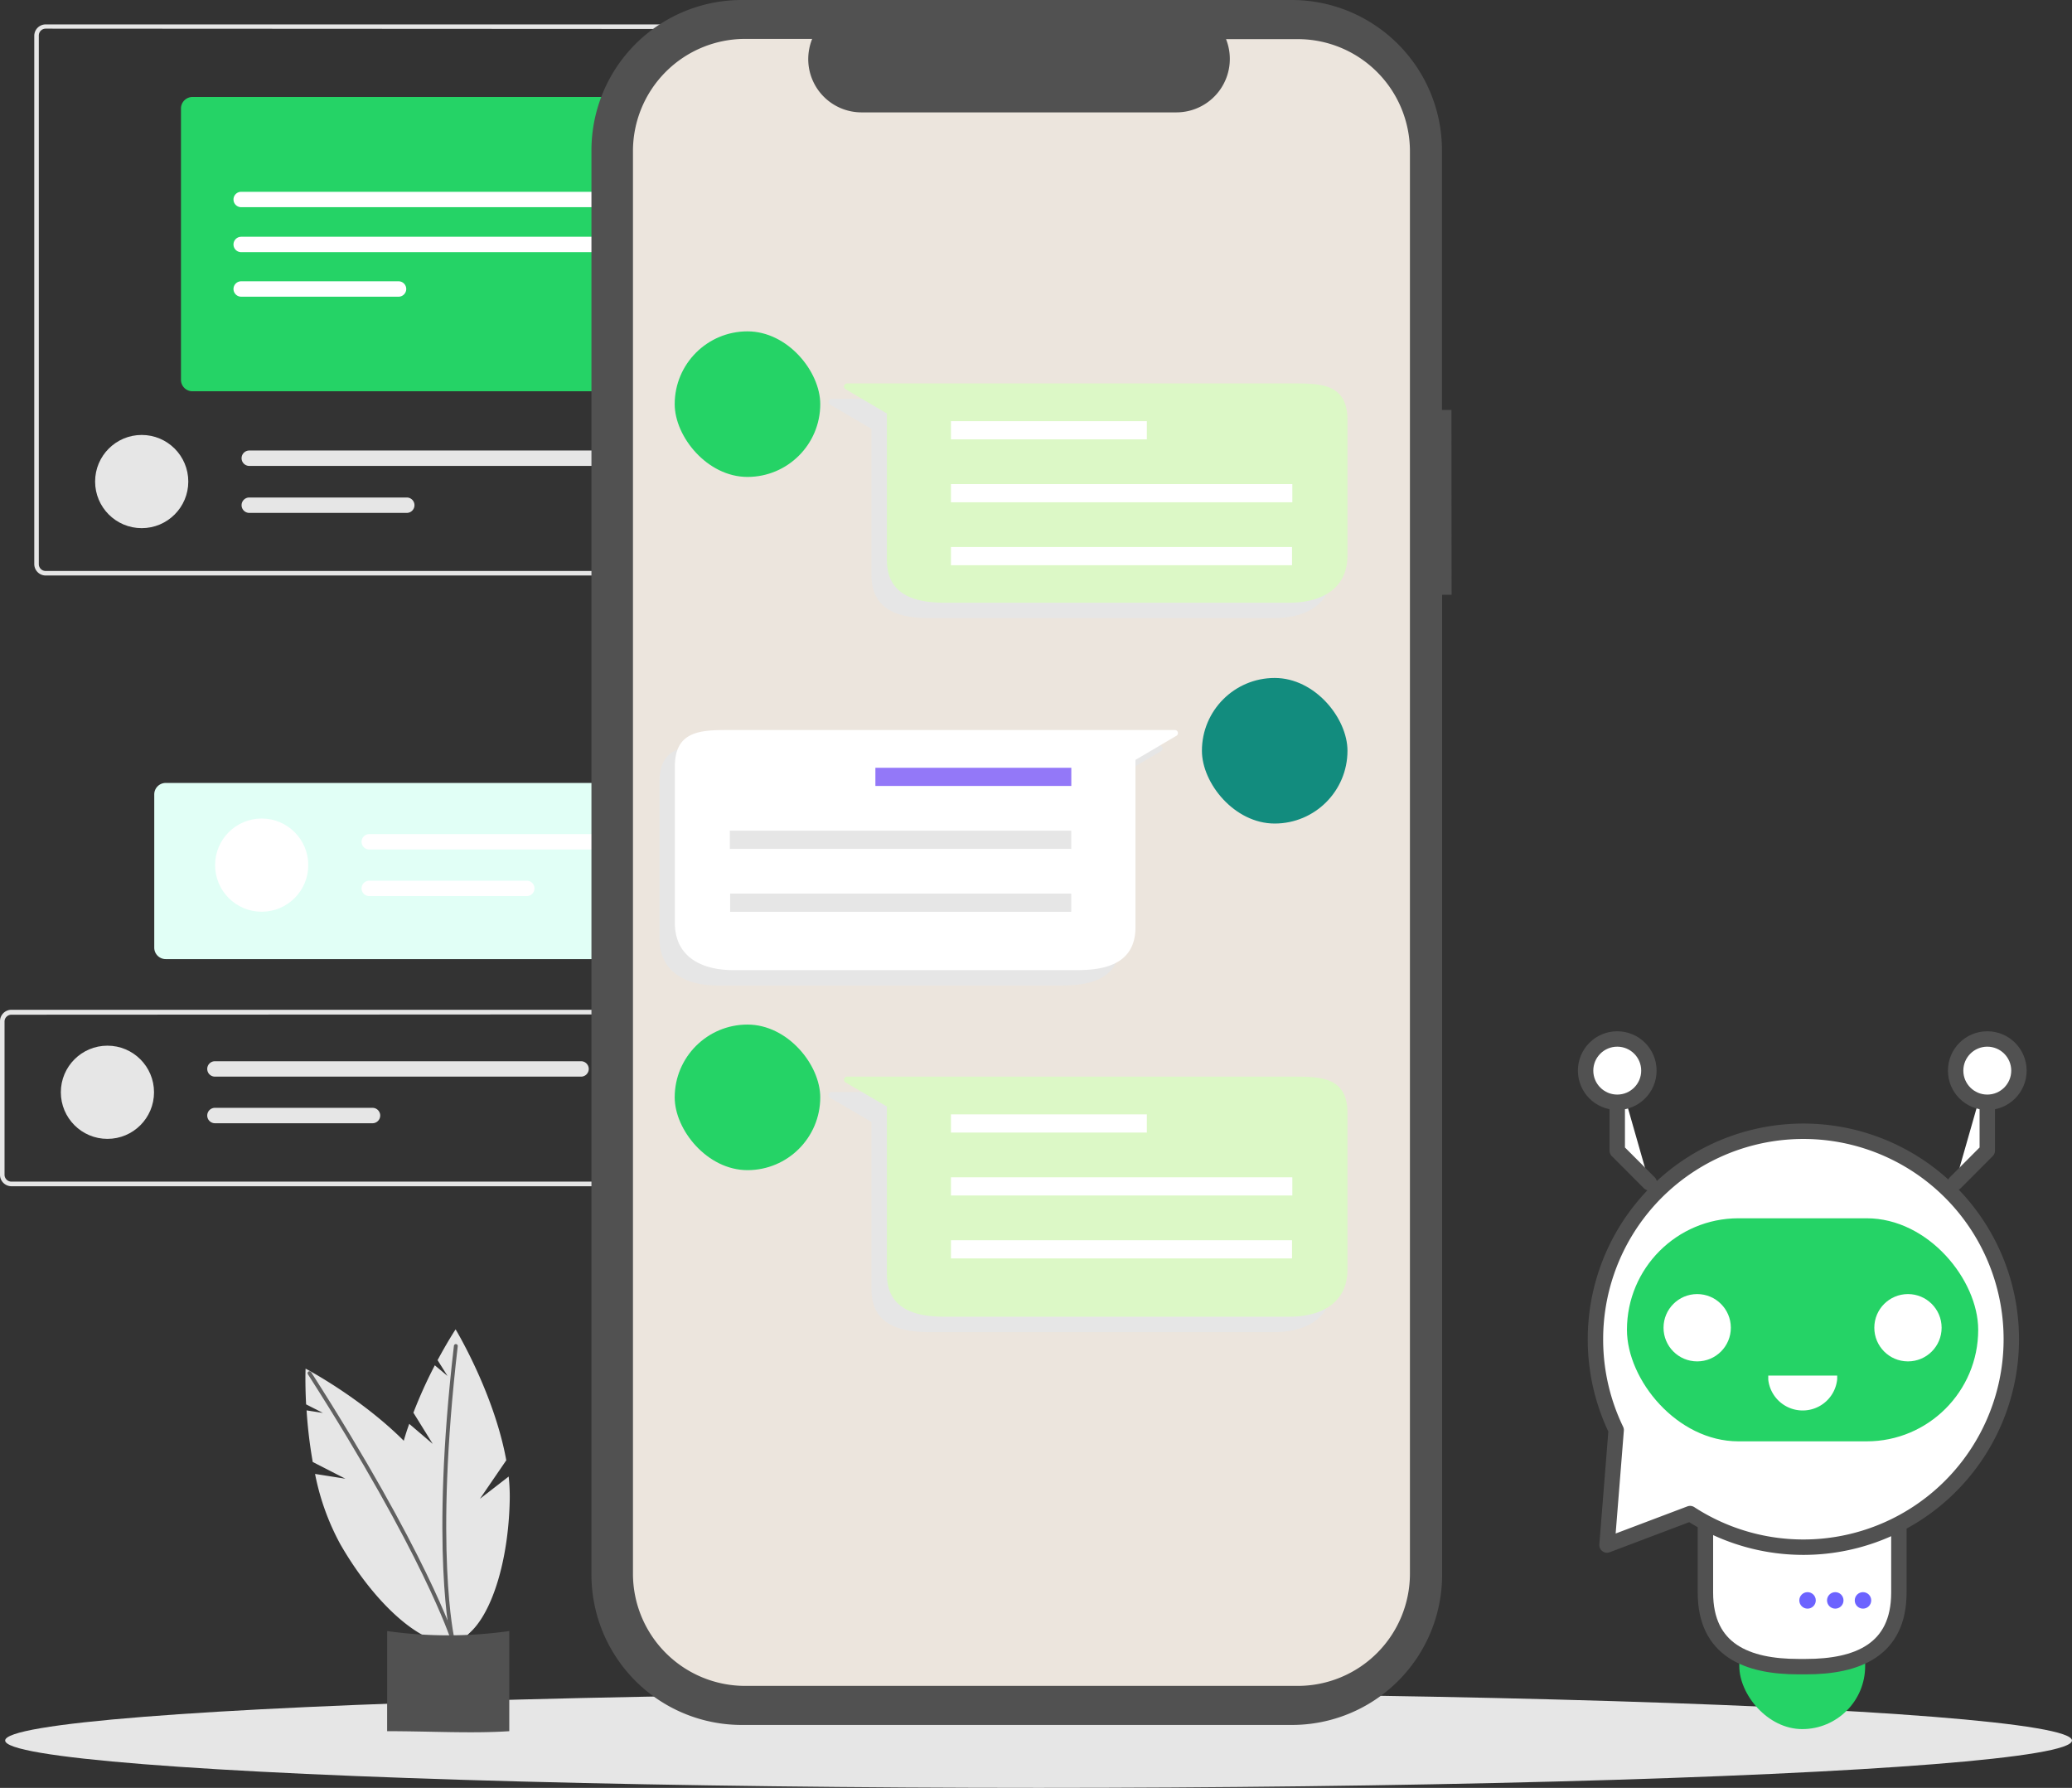 <svg xmlns="http://www.w3.org/2000/svg" viewBox="0 0 269.05 232.12"><rect x="0" y="0" width="269.05" height="232.12" fill="#333333" stroke="none"/><defs><style>.cls-1{isolation:isolate;}.cls-2{fill:#e6e6e6;}.cls-3{fill:#e1fff6;}.cls-12,.cls-4{fill:#fff;}.cls-5{fill:#25d366;}.cls-6{fill:#515151;}.cls-7{fill:#ece5dd;}.cls-8{mix-blend-mode:multiply;}.cls-9{fill:#dcf8c6;}.cls-10{fill:#128c7e;}.cls-11{fill:#9378f8;}.cls-12{stroke:#515151;stroke-width:2px;}.cls-12,.cls-14{stroke-linecap:round;stroke-linejoin:round;}.cls-13{fill:#6c63ff;}.cls-14{fill:none;stroke:#606060;stroke-width:0.5px;}</style></defs><g class="cls-1"><g id="Chatbot-WhatsApp"><ellipse class="cls-2" cx="134.86" cy="225.97" rx="134.19" ry="6.15"></ellipse><path class="cls-2" d="M86.93,171.42H6.73a1.49,1.49,0,0,1-1.48-1.49V150a1.49,1.49,0,0,1,1.48-1.49h80.2A1.51,1.51,0,0,1,88.42,150v19.89A1.5,1.5,0,0,1,86.93,171.42ZM6.73,149.15a.89.89,0,0,0-.89.89v19.89a.89.89,0,0,0,.89.89h80.2a.89.89,0,0,0,.89-.89V150a.89.89,0,0,0-.89-.89Z" transform="translate(-5.25 -17.41)"></path><circle class="cls-2" cx="13.95" cy="141.81" r="6.05"></circle><path class="cls-2" d="M33.16,155.19a1,1,0,0,0,0,2H80.7a1,1,0,0,0,0-2Z" transform="translate(-5.25 -17.41)"></path><path class="cls-2" d="M33.16,161.24a1,1,0,0,0,0,2H53.62a1,1,0,1,0,0-2H33.16Z" transform="translate(-5.25 -17.41)"></path><path class="cls-3" d="M107,141.93H26.76a1.49,1.49,0,0,1-1.48-1.49V120.55a1.49,1.49,0,0,1,1.48-1.49H107a1.5,1.5,0,0,1,1.49,1.49v19.89A1.49,1.49,0,0,1,107,141.93Z" transform="translate(-5.25 -17.41)"></path><circle class="cls-4" cx="33.98" cy="112.32" r="6.05"></circle><path class="cls-4" d="M53.2,125.7a1,1,0,1,0,0,2h47.53a1,1,0,0,0,0-2H53.2Z" transform="translate(-5.25 -17.41)"></path><path class="cls-4" d="M53.2,131.75a1,1,0,1,0,0,2H73.65a1,1,0,0,0,0-2H53.2Z" transform="translate(-5.25 -17.41)"></path><path class="cls-2" d="M91.38,92.13H11.18A1.49,1.49,0,0,1,9.7,90.64V22.06a1.48,1.48,0,0,1,1.48-1.48h80.2a1.49,1.49,0,0,1,1.49,1.48V90.64A1.49,1.49,0,0,1,91.38,92.13Zm-80.2-71a.89.89,0,0,0-.89.89V90.64a.89.89,0,0,0,.89.9h80.2a.89.89,0,0,0,.89-.9V22.06a.89.89,0,0,0-.89-.89Z" transform="translate(-5.25 -17.41)"></path><circle class="cls-2" cx="18.4" cy="62.52" r="6.05"></circle><path class="cls-2" d="M37.62,75.9a1,1,0,1,0,0,2H85.15a1,1,0,1,0,0-2Z" transform="translate(-5.25 -17.41)"></path><path class="cls-2" d="M37.62,82a1,1,0,1,0,0,2H58.07a1,1,0,1,0,0-2Z" transform="translate(-5.25 -17.41)"></path><path class="cls-5" d="M110.44,68.21H30.24a1.49,1.49,0,0,1-1.49-1.49V31.53A1.5,1.5,0,0,1,30.24,30h80.2a1.49,1.49,0,0,1,1.48,1.49V66.72A1.49,1.49,0,0,1,110.44,68.21Z" transform="translate(-5.25 -17.41)"></path><path class="cls-4" d="M36.57,42.31a1,1,0,0,0,0,2H84.1a1,1,0,1,0,0-2H36.57Z" transform="translate(-5.25 -17.41)"></path><path class="cls-4" d="M36.57,48.15a1,1,0,1,0,0,2H84.1a1,1,0,1,0,0-2H36.57Z" transform="translate(-5.25 -17.41)"></path><path class="cls-4" d="M36.57,53.93a1,1,0,1,0,0,2H57a1,1,0,1,0,0-2Z" transform="translate(-5.25 -17.41)"></path><path class="cls-6" d="M193.72,70.63h-1.23V36.92A19.52,19.52,0,0,0,173,17.41H101.56A19.52,19.52,0,0,0,82.05,36.92h0V221.85a19.51,19.51,0,0,0,19.51,19.51H173a19.5,19.5,0,0,0,19.51-19.51h0V94.63h1.23Z" transform="translate(-5.25 -17.41)"></path><path class="cls-7" d="M173.77,22.49h-9.32A6.94,6.94,0,0,1,158,32H117.12a6.92,6.92,0,0,1-6.92-6.93,7.09,7.09,0,0,1,.51-2.61H102A14.57,14.57,0,0,0,87.44,37.06h0V221.72A14.57,14.57,0,0,0,102,236.29h71.76a14.57,14.57,0,0,0,14.57-14.57h0V37.06A14.57,14.57,0,0,0,173.77,22.49Z" transform="translate(-5.25 -17.41)"></path><rect class="cls-5" x="87.61" y="43.02" width="18.9" height="18.9" rx="9.45"></rect><g class="cls-8"><path class="cls-2" d="M113.05,69.94a.4.4,0,0,1,.2-.75H171.1c3.59,0,7.12,0,7.12,4.73V91.5c0,4.75-3.94,6.16-7.53,6.16H125.94c-3.6,0-7.53-.82-7.53-5.57v-19Z" transform="translate(-5.25 -17.41)"></path></g><path class="cls-9" d="M115.05,67.94a.4.4,0,0,1,.2-.75H173.1c3.59,0,7.12,0,7.12,4.73V89.5c0,4.75-3.94,6.16-7.53,6.16H127.94c-3.6,0-7.53-.82-7.53-5.57v-19Z" transform="translate(-5.25 -17.41)"></path><rect class="cls-4" x="123.48" y="54.68" width="25.44" height="2.36"></rect><rect class="cls-4" x="123.48" y="62.85" width="44.33" height="2.36"></rect><rect class="cls-4" x="123.48" y="71.02" width="44.29" height="2.36"></rect><rect class="cls-5" x="87.61" y="133.02" width="18.9" height="18.9" rx="9.45"></rect><g class="cls-8"><path class="cls-2" d="M113.05,159.94a.4.4,0,0,1,.2-.75H171.1c3.59,0,7.12,0,7.12,4.73V184.2c0,4.75-3.94,6.16-7.53,6.16H125.94c-3.6,0-7.53-.82-7.53-5.57V163.07Z" transform="translate(-5.25 -17.41)"></path></g><path class="cls-9" d="M115.05,157.94a.4.4,0,0,1,.2-.75H173.1c3.59,0,7.12,0,7.12,4.73V182.2c0,4.75-3.94,6.16-7.53,6.16H127.94c-3.6,0-7.53-.82-7.53-5.57V161.07Z" transform="translate(-5.25 -17.41)"></path><rect class="cls-4" x="123.48" y="144.68" width="25.44" height="2.36"></rect><rect class="cls-4" x="123.48" y="152.85" width="44.33" height="2.36"></rect><rect class="cls-4" x="123.48" y="161.02" width="44.29" height="2.36"></rect><rect class="cls-10" x="156.07" y="88.02" width="18.9" height="18.9" rx="9.45"></rect><g class="cls-8"><path class="cls-2" d="M156,114.94a.4.4,0,0,0-.2-.75H98c-3.59,0-7.12,0-7.12,4.73V139.2c0,4.75,3.93,6.16,7.53,6.16h44.75c3.6,0,7.53-.82,7.53-5.57V118.07Z" transform="translate(-5.25 -17.41)"></path></g><path class="cls-4" d="M158,112.94a.4.4,0,0,0-.2-.75H100c-3.59,0-7.12,0-7.12,4.73V137.2c0,4.75,3.93,6.16,7.53,6.16h44.75c3.6,0,7.53-.82,7.53-5.57V116.07Z" transform="translate(-5.25 -17.41)"></path><rect class="cls-11" x="113.67" y="99.68" width="25.44" height="2.36"></rect><rect class="cls-2" x="94.77" y="107.85" width="44.33" height="2.36"></rect><rect class="cls-2" x="94.81" y="116.02" width="44.29" height="2.36"></rect><rect class="cls-5" x="225.85" y="205.3" width="16.34" height="19.19" rx="8.17"></rect><path class="cls-12" d="M239.76,233.79h-1c-6.64,0-12.06-2.13-12.06-9.61V213.11c0-7.48,5.42-3.61,12.06-3.61h1c6.64,0,12.06-3.87,12.06,3.61v11.07C251.82,231.66,246.4,233.79,239.76,233.79Z" transform="translate(-5.25 -17.41)"></path><polyline class="cls-12" points="258.05 139 258.05 149.39 253.89 153.56"></polyline><circle class="cls-12" cx="258.05" cy="139" r="4.11"></circle><polyline class="cls-12" points="210 139 210 149.39 214.16 153.56"></polyline><circle class="cls-12" cx="210" cy="139" r="4.11"></circle><circle class="cls-13" cx="235.15" cy="196.58" r="1.07"></circle><circle class="cls-13" cx="238.75" cy="196.58" r="1.07"></circle><circle class="cls-13" cx="242.35" cy="196.58" r="1.07"></circle><path class="cls-12" d="M212.42,191.28A27,27,0,1,1,224.83,214l-.12-.08L213.92,218l1.19-14.92-.08-.17A27,27,0,0,1,212.42,191.28Z" transform="translate(-5.25 -17.41)"></path><rect class="cls-5" x="211.26" y="158.17" width="45.61" height="28.96" rx="14.48"></rect><circle class="cls-4" cx="220.38" cy="172.38" r="4.37"></circle><circle class="cls-4" cx="247.75" cy="172.38" r="4.37"></circle><path class="cls-4" d="M243.81,196s0,.31,0,.47a4.5,4.5,0,0,1-8.95.07c0-.17,0-.54,0-.54Z" transform="translate(-5.25 -17.41)"></path><circle class="cls-13" cx="234.71" cy="207.78" r="1.07"></circle><circle class="cls-13" cx="238.31" cy="207.78" r="1.07"></circle><circle class="cls-13" cx="241.91" cy="207.78" r="1.07"></circle><ellipse class="cls-2" cx="57.87" cy="224.93" rx="14.8" ry="1.8"></ellipse><path class="cls-2" d="M61.44,204.87l-2.51-4.05a60.59,60.59,0,0,1,2.78-6.15l1.65,1.38L62.07,194c1.32-2.46,2.34-4,2.34-4s5,8.28,6.58,17L67.57,212l3.73-2.89a23.8,23.8,0,0,1,.14,3c-.2,10.25-3.72,18.5-7.85,18.41s-7.31-8.46-7.1-18.71a32,32,0,0,1,1.9-9.54Z" transform="translate(-5.25 -17.41)"></path><path class="cls-2" d="M50.1,209.39l-4.24-2.17a60.61,60.61,0,0,1-.8-6.7l2.12.33L45,199.74c-.15-2.78-.07-4.64-.07-4.64s8.58,4.49,14.41,11.13l-.32,6.1,1.7-4.41a23.91,23.91,0,0,1,1.7,2.54c5.12,8.88,6.37,17.75,2.79,19.81s-10.63-3.46-15.75-12.34a31.75,31.75,0,0,1-3.3-9.16Z" transform="translate(-5.25 -17.41)"></path><path class="cls-14" d="M64,230.16s-3.54-11-18.56-34.47" transform="translate(-5.25 -17.41)"></path><path class="cls-14" d="M64,230.16s-2.65-11.49.44-38" transform="translate(-5.25 -17.41)"></path><path class="cls-6" d="M71.38,242.17c-4.88.32-10.2,0-15.86,0v-13a56.89,56.89,0,0,0,15.86,0Z" transform="translate(-5.25 -17.41)"></path></g></g></svg>